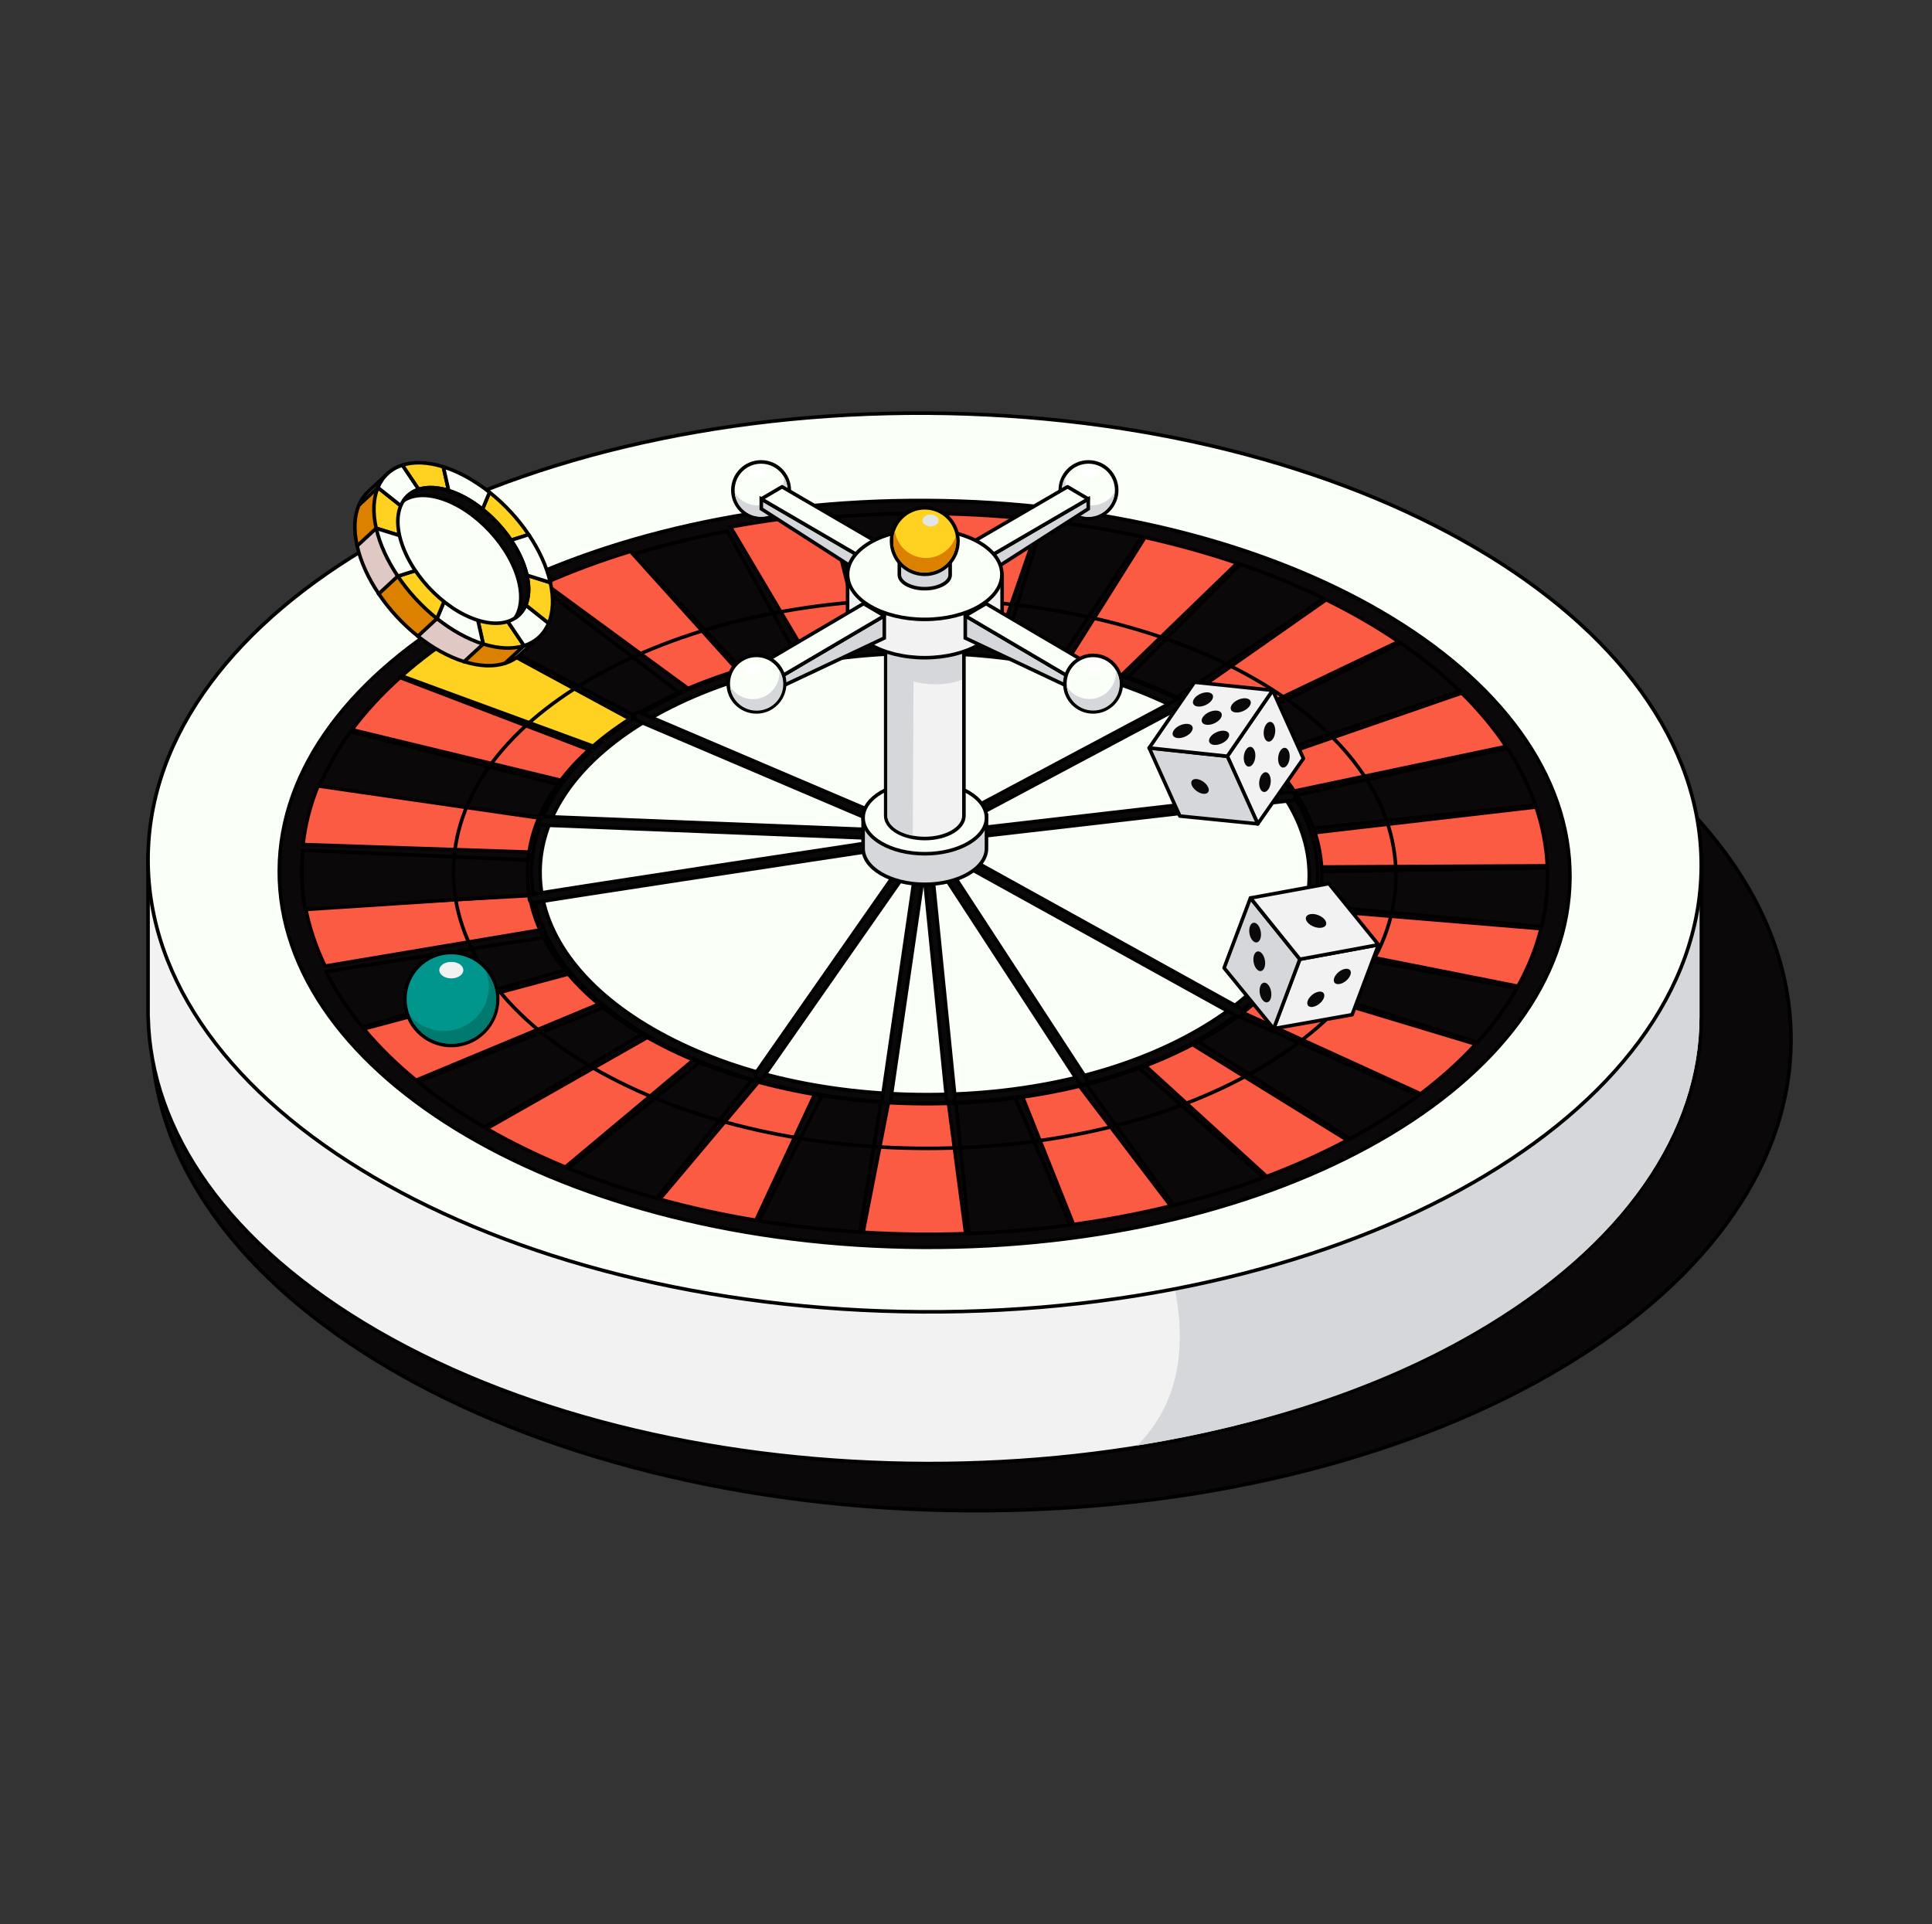 <svg width="251" height="250" viewBox="0 0 251 250" fill="none" xmlns="http://www.w3.org/2000/svg">
<rect x="0" y="0" width="251" height="250" fill="#333333" stroke="none"/>
<path d="M232.68 135.239C232.863 101.203 185.333 73.353 126.518 73.034C67.704 72.715 19.876 100.048 19.692 134.084C19.508 168.119 67.038 195.97 125.853 196.288C184.668 196.607 232.496 169.275 232.68 135.239Z" fill="#0A0808" stroke="black" stroke-width="0.463" stroke-linecap="round" stroke-linejoin="round"/>
<path d="M221.021 111.071H218.941C215.083 100.196 205.857 89.817 191.246 81.359C151.722 58.486 87.839 58.371 48.559 81.102C33.885 89.596 24.721 100.076 21.062 111.071H19.234V132.143H19.248C19.562 146.904 29.487 161.642 49.01 172.939C88.534 195.812 152.417 195.927 191.697 173.196C211.26 161.877 221.025 147.023 221.021 132.143V111.071Z" fill="#F2F2F2" stroke="black" stroke-width="0.463" stroke-linecap="round" stroke-linejoin="round"/>
<path d="M218.726 111.021C214.867 100.146 205.641 89.767 191.03 81.309C177.99 73.765 162.303 68.695 145.718 66.109C158.626 80.378 108.27 78.621 118.009 99.165C133.014 130.82 166.423 168.808 147.749 187.827C163.799 185.237 178.875 180.442 191.472 173.15C211.035 161.832 220.801 146.978 220.797 132.097V111.025H218.717L218.726 111.021Z" fill="#D6D7DA"/>
<path d="M221.021 112.615C221.195 80.37 176.165 53.985 120.444 53.683C64.723 53.381 19.411 79.276 19.237 111.521C19.063 143.766 64.093 170.151 119.814 170.453C175.535 170.756 220.847 144.861 221.021 112.615Z" fill="#FAFFF7" stroke="black" stroke-width="0.463" stroke-miterlimit="10"/>
<path d="M203.962 114.006C204.107 87.211 166.688 65.285 120.386 65.034C74.083 64.783 36.43 86.301 36.285 113.096C36.141 139.892 73.559 161.817 119.862 162.068C166.164 162.319 203.817 140.801 203.962 114.006Z" fill="#0A0808" stroke="black" stroke-width="0.463" stroke-linecap="round" stroke-linejoin="round"/>
<path d="M111.114 110.646L51.97 88.035C49.545 90.213 47.461 92.484 45.727 94.821L111.114 110.646Z" fill="#FB5A43" stroke="#060202" stroke-width="0.463" stroke-miterlimit="10"/>
<path d="M116.176 107.961L94.507 69.023C90.326 69.813 86.233 70.806 82.281 71.999L116.176 107.961Z" fill="#0A0808" stroke="black" stroke-width="0.463" stroke-linecap="round" stroke-linejoin="round"/>
<path d="M110.43 111.582L45.565 95.047C43.826 97.424 42.441 99.873 41.414 102.356L110.43 111.577V111.582Z" fill="#0A0808" stroke="black" stroke-width="0.463" stroke-linecap="round" stroke-linejoin="round"/>
<path d="M114.628 107.961L81.91 71.644C78.042 72.829 74.308 74.213 70.75 75.787L114.632 107.961H114.628Z" fill="#FB5A43" stroke="#060202" stroke-width="0.463" stroke-miterlimit="10"/>
<path d="M112.06 109.796L60.342 81.769C57.297 83.686 54.585 85.713 52.195 87.833L112.06 109.796Z" fill="#FFD121" stroke="#010200" stroke-width="0.463" stroke-miterlimit="10"/>
<path d="M111.357 116.488L47.266 133.693C49.186 135.995 51.447 138.23 54.053 140.363L111.357 116.488Z" fill="#FB5A43" stroke="#060202" stroke-width="0.463" stroke-miterlimit="10"/>
<path d="M110.593 115.57L42.352 126.237C43.573 128.703 45.148 131.125 47.082 133.471L110.598 115.57H110.593Z" fill="#0A0808" stroke="black" stroke-width="0.463" stroke-linecap="round" stroke-linejoin="round"/>
<path d="M110.025 112.092L41.314 102.121C40.301 104.631 39.65 107.182 39.367 109.741L110.025 112.092Z" fill="#FB5A43" stroke="#060202" stroke-width="0.463" stroke-miterlimit="10"/>
<path d="M110.114 114.121L39.695 117.949C40.182 120.503 41.027 123.04 42.24 125.533L110.114 114.121Z" fill="#FB5A43" stroke="#060202" stroke-width="0.463" stroke-miterlimit="10"/>
<path d="M119.572 107.496L121.511 66.727C117.081 66.669 112.647 66.816 108.258 67.175L119.572 107.501V107.496Z" fill="#0A0808" stroke="black" stroke-width="0.463" stroke-linecap="round" stroke-linejoin="round"/>
<path d="M70.409 76.406C67.74 77.604 65.174 78.908 62.722 80.323C62.006 80.74 61.311 81.161 60.625 81.587L113.242 109.045L70.409 76.406Z" fill="#0A0808" stroke="black" stroke-width="0.463" stroke-linecap="round" stroke-linejoin="round"/>
<path d="M112.374 117.316L54.297 140.562C56.855 142.633 59.731 144.616 62.934 146.478L112.374 117.321V117.316Z" fill="#0A0808" stroke="black" stroke-width="0.463" stroke-linecap="round" stroke-linejoin="round"/>
<path d="M39.34 110.465C39.074 113.033 39.176 115.614 39.64 118.178L109.917 113.583L39.34 110.465Z" fill="#0A0808" stroke="black" stroke-width="0.463" stroke-linecap="round" stroke-linejoin="round"/>
<path d="M121.328 107.526L135.147 67.582C130.784 67.089 126.364 66.81 121.939 66.734L121.328 107.526Z" fill="#FB5A43" stroke="#060202" stroke-width="0.463" stroke-miterlimit="10"/>
<path d="M120.071 119.454L112.133 160.121C116.562 160.391 121.023 160.449 125.461 160.294L120.071 119.449V119.454Z" fill="#FB5A43" stroke="#060202" stroke-width="0.463" stroke-miterlimit="10"/>
<path d="M123.055 107.72L148.352 69.745C144.175 68.831 139.9 68.126 135.568 67.625L123.055 107.72Z" fill="#0A0808" stroke="black" stroke-width="0.463" stroke-linecap="round" stroke-linejoin="round"/>
<path d="M124.695 108.078L160.741 73.168C156.874 71.855 152.865 70.742 148.749 69.828L124.695 108.078Z" fill="#FB5A43" stroke="#060202" stroke-width="0.463" stroke-miterlimit="10"/>
<path d="M171.956 77.763C168.509 76.082 164.881 74.592 161.111 73.297L126.211 108.597L171.956 77.763Z" fill="#0A0808" stroke="black" stroke-width="0.463" stroke-linecap="round" stroke-linejoin="round"/>
<path d="M117.836 107.17L107.836 66.738C103.469 67.111 99.141 67.687 94.906 68.472L117.836 107.175V107.17Z" fill="#FB5A43" stroke="#060202" stroke-width="0.463" stroke-miterlimit="10"/>
<path d="M200.266 120.423C200.885 117.881 201.142 115.317 201.04 112.754L130.586 113.876L200.266 120.423Z" fill="#0A0808" stroke="black" stroke-width="0.463" stroke-linecap="round" stroke-linejoin="round"/>
<path d="M118.327 119.344L98.609 158.623C102.915 159.323 107.3 159.816 111.716 160.095L118.331 119.344H118.327Z" fill="#0A0808" stroke="black" stroke-width="0.463" stroke-linecap="round" stroke-linejoin="round"/>
<path d="M63.227 146.647C66.448 148.501 69.868 150.164 73.448 151.646L113.613 118.035L63.227 146.647Z" fill="#FB5A43" stroke="#060202" stroke-width="0.463" stroke-miterlimit="10"/>
<path d="M121.825 119.398L125.882 160.287C130.312 160.123 134.715 159.746 139.051 159.161L121.82 119.398H121.825Z" fill="#0A0808" stroke="black" stroke-width="0.463" stroke-linecap="round" stroke-linejoin="round"/>
<path d="M115.055 118.625L73.797 151.788C77.487 153.296 81.346 154.604 85.324 155.717L115.055 118.625Z" fill="#0A0808" stroke="black" stroke-width="0.463" stroke-linecap="round" stroke-linejoin="round"/>
<path d="M127.555 109.253L181.698 83.368C180.269 82.397 178.769 81.452 177.185 80.534C175.601 79.616 173.964 78.747 172.287 77.922L127.559 109.253H127.555Z" fill="#FB5A43" stroke="#060202" stroke-width="0.463" stroke-miterlimit="10"/>
<path d="M123.531 119.161L139.466 159.1C143.762 158.506 147.988 157.703 152.099 156.696L123.531 119.156V119.161Z" fill="#FB5A43" stroke="#060202" stroke-width="0.463" stroke-miterlimit="10"/>
<path d="M126.609 118.223L164.562 152.867C168.222 151.487 171.726 149.913 175.04 148.152L126.609 118.223Z" fill="#FB5A43" stroke="#060202" stroke-width="0.463" stroke-miterlimit="10"/>
<path d="M125.141 118.77L152.487 156.611C156.527 155.609 160.447 154.403 164.213 152.997L125.145 118.77H125.141Z" fill="#0A0808" stroke="black" stroke-width="0.463" stroke-linecap="round" stroke-linejoin="round"/>
<path d="M116.638 119.066L85.703 155.822C89.761 156.939 93.942 157.853 98.204 158.558L116.638 119.066Z" fill="#FB5A43" stroke="#060202" stroke-width="0.463" stroke-miterlimit="10"/>
<path d="M128.688 110.029L189.685 89.831C187.446 87.648 184.871 85.551 181.968 83.555L128.688 110.029Z" fill="#0A0808" stroke="black" stroke-width="0.463" stroke-linecap="round" stroke-linejoin="round"/>
<path d="M129.789 115.84L191.929 135.453C193.995 133.164 195.708 130.796 197.075 128.378L129.789 115.84Z" fill="#0A0808" stroke="black" stroke-width="0.463" stroke-linecap="round" stroke-linejoin="round"/>
<path d="M128.969 116.738L184.564 142.13C187.29 140.072 189.675 137.908 191.728 135.672L128.969 116.738Z" fill="#FB5A43" stroke="#060202" stroke-width="0.463" stroke-miterlimit="10"/>
<path d="M175.352 147.984C176.091 147.589 176.821 147.186 177.538 146.769C179.985 145.354 182.241 143.864 184.308 142.32L127.898 117.531L175.352 147.979V147.984Z" fill="#0A0808" stroke="black" stroke-width="0.463" stroke-linecap="round" stroke-linejoin="round"/>
<path d="M130.336 114.879L197.21 128.149C198.569 125.701 199.564 123.195 200.206 120.667L130.336 114.879Z" fill="#FB5A43" stroke="#060202" stroke-width="0.463" stroke-miterlimit="10"/>
<path d="M130.539 112.856L201.024 112.501C200.9 109.942 200.409 107.383 199.564 104.859L130.539 112.856Z" fill="#FB5A43" stroke="#060202" stroke-width="0.463" stroke-miterlimit="10"/>
<path d="M129.578 110.91L195.674 96.988C194.098 94.606 192.173 92.287 189.903 90.047L129.583 110.906L129.578 110.91Z" fill="#FB5A43" stroke="#060202" stroke-width="0.463" stroke-miterlimit="10"/>
<path d="M130.203 111.856L199.485 104.613C198.622 102.107 197.4 99.632 195.825 97.215L130.203 111.856Z" fill="#0A0808" stroke="black" stroke-width="0.463" stroke-linecap="round" stroke-linejoin="round"/>
<path d="M120.515 149.215C104.143 149.215 88.717 145.508 77.088 138.779C65.362 131.993 58.906 122.954 58.906 113.33C58.906 103.705 65.269 94.852 76.819 88.164C88.275 81.533 103.519 77.883 119.749 77.883C135.98 77.883 151.547 81.591 163.176 88.319C174.902 95.105 181.358 104.14 181.358 113.769C181.358 123.398 174.995 132.246 163.446 138.934C151.99 145.565 136.746 149.215 120.519 149.215H120.515Z" stroke="black" stroke-width="0.463" stroke-miterlimit="10"/>
<path d="M171.725 113.831C171.814 97.341 148.786 83.847 120.292 83.693C91.797 83.538 68.625 96.781 68.536 113.271C68.447 129.761 91.475 143.254 119.969 143.409C148.464 143.563 171.636 130.321 171.725 113.831Z" fill="#2A0311" stroke="black" stroke-width="0.463" stroke-miterlimit="10"/>
<path d="M170.875 113.597C170.962 97.452 148.415 84.242 120.514 84.09C92.613 83.939 69.925 96.904 69.838 113.049C69.75 129.193 92.298 142.404 120.199 142.555C148.099 142.707 170.788 129.741 170.875 113.597Z" fill="#FAFFF7" stroke="black" stroke-width="0.463" stroke-miterlimit="10"/>
<path d="M120.446 143.341C106.795 143.341 93.936 140.249 84.241 134.639C74.449 128.971 69.055 121.417 69.055 113.367C69.055 105.317 74.369 97.919 84.015 92.335C93.569 86.809 106.282 83.762 119.809 83.762C133.336 83.762 146.314 86.853 156.014 92.464C165.806 98.132 171.2 105.685 171.2 113.735C171.2 121.785 165.886 129.188 156.24 134.767C146.686 140.294 133.973 143.341 120.446 143.341ZM119.813 84.871C106.477 84.871 93.958 87.86 84.573 93.293C75.281 98.669 70.165 105.801 70.165 113.367C70.165 120.934 75.36 128.217 84.799 133.676C94.33 139.194 106.99 142.232 120.451 142.232C133.911 142.232 146.306 139.238 155.691 133.809C164.983 128.434 170.098 121.302 170.098 113.735C170.098 106.169 164.904 98.886 155.465 93.426C145.934 87.909 133.274 84.875 119.813 84.875V84.871Z" fill="#0A0808" stroke="black" stroke-width="0.463" stroke-linecap="round" stroke-linejoin="round"/>
<path d="M58.628 135.847C61.957 135.847 64.655 133.143 64.655 129.806C64.655 126.47 61.957 123.766 58.628 123.766C55.3 123.766 52.602 126.47 52.602 129.806C52.602 133.143 55.3 135.847 58.628 135.847Z" fill="#00968D" stroke="black" stroke-width="0.463" stroke-linecap="round" stroke-linejoin="round"/>
<path d="M63.127 126.18C63.366 126.809 63.503 127.488 63.503 128.202C63.503 131.382 60.897 133.964 57.685 133.964C55.884 133.964 54.277 133.156 53.211 131.883C54.038 134.066 56.158 135.622 58.654 135.622C61.866 135.622 64.472 133.045 64.472 129.861C64.472 128.459 63.968 127.178 63.127 126.18Z" fill="#00796E"/>
<path d="M58.632 127.127C59.495 127.127 60.194 126.647 60.194 126.054C60.194 125.461 59.495 124.98 58.632 124.98C57.77 124.98 57.07 125.461 57.07 126.054C57.07 126.647 57.77 127.127 58.632 127.127Z" fill="#F2F2F2"/>
<path d="M123.517 143.184C123.239 143.184 122.995 142.971 122.969 142.688L119.597 109.015C119.575 108.811 119.672 108.611 119.84 108.496C120.013 108.385 120.234 108.376 120.411 108.474L161.209 131.058C161.479 131.205 161.572 131.542 161.426 131.812C161.28 132.078 160.939 132.176 160.674 132.03L120.796 109.96L124.066 142.577C124.097 142.883 123.876 143.153 123.57 143.184C123.553 143.184 123.535 143.184 123.513 143.184H123.517Z" fill="#0A0808" stroke="black" stroke-width="0.463" stroke-linecap="round" stroke-linejoin="round"/>
<path d="M140.659 140.965C140.478 140.965 140.301 140.876 140.195 140.712L119.676 109.257C119.57 109.097 119.557 108.893 119.641 108.72C119.72 108.547 119.889 108.428 120.079 108.406L167.7 102.901C168.01 102.87 168.28 103.088 168.311 103.389C168.346 103.695 168.129 103.97 167.824 104.006L121.092 109.408L141.119 140.109C141.288 140.366 141.212 140.708 140.96 140.876C140.867 140.938 140.761 140.965 140.659 140.965Z" fill="#0A0808" stroke="black" stroke-width="0.463" stroke-linecap="round" stroke-linejoin="round"/>
<path d="M98.69 140.225C98.579 140.225 98.469 140.194 98.376 140.123C98.123 139.945 98.066 139.599 98.238 139.351L119.301 109.195L82.742 93.61C82.463 93.49 82.331 93.166 82.45 92.882C82.57 92.599 82.897 92.474 83.176 92.59L120.363 108.446C120.518 108.512 120.633 108.641 120.677 108.805C120.722 108.965 120.695 109.138 120.598 109.275L99.141 139.99C99.035 140.145 98.862 140.225 98.685 140.225H98.69Z" fill="#0A0808" stroke="black" stroke-width="0.463" stroke-linecap="round" stroke-linejoin="round"/>
<path d="M69.329 117.304C69.085 117.304 68.86 117.149 68.789 116.909C68.705 116.621 68.855 116.324 69.134 116.231C69.877 115.982 111.379 109.72 119.963 108.425L153.487 90.582C153.757 90.435 154.093 90.542 154.235 90.812C154.376 91.083 154.275 91.42 154.005 91.562L120.397 109.449C120.34 109.48 120.282 109.498 120.22 109.507C103.104 112.088 70.47 117.038 69.462 117.291C69.417 117.304 69.369 117.309 69.324 117.309L69.329 117.304Z" fill="#0A0808" stroke="black" stroke-width="0.463" stroke-linecap="round" stroke-linejoin="round"/>
<path d="M124.38 110.598H123.641V114.541H124.38V110.598Z" fill="#2A0311"/>
<path d="M123.637 85.219H122.898V108.131H123.637V85.219Z" fill="#2A0311"/>
<path d="M122.044 74.254H121.305V76.72H122.044V74.254Z" fill="#2A0311"/>
<path d="M127.208 108.996H126.469V112.939H127.208V108.996Z" fill="#2A0311"/>
<path d="M115.164 143.43C115.137 143.43 115.111 143.43 115.084 143.425C114.783 143.381 114.571 143.102 114.615 142.796L119.513 109.158L70.649 107.211C70.343 107.198 70.104 106.941 70.118 106.635C70.131 106.329 70.419 106.085 70.693 106.102L120.168 108.072C120.323 108.076 120.474 108.152 120.571 108.271C120.673 108.391 120.717 108.551 120.695 108.706L115.708 142.955C115.668 143.23 115.434 143.43 115.159 143.43H115.164Z" fill="#0A0808" stroke="black" stroke-width="0.463" stroke-linecap="round" stroke-linejoin="round"/>
<path d="M102.539 63.692C102.539 65.719 100.901 67.364 98.875 67.364C96.848 67.364 95.211 65.723 95.211 63.692C95.211 61.661 96.848 60.02 98.875 60.02C100.901 60.02 102.539 61.661 102.539 63.692Z" fill="#FAFFF7" stroke="black" stroke-width="0.463" stroke-miterlimit="10"/>
<path d="M101.812 61.903C101.821 62.005 101.829 62.107 101.829 62.209C101.829 64.112 100.285 65.655 98.382 65.655C97.144 65.655 96.059 64.999 95.453 64.014C95.608 65.77 97.086 67.15 98.882 67.15C100.785 67.15 102.329 65.606 102.329 63.704C102.329 63.043 102.139 62.426 101.816 61.898L101.812 61.903Z" fill="#D6D7DA"/>
<path d="M145.078 63.692C145.078 65.719 143.44 67.364 141.414 67.364C139.387 67.364 137.75 65.723 137.75 63.692C137.75 61.661 139.387 60.02 141.414 60.02C143.44 60.02 145.078 61.661 145.078 63.692Z" fill="#FAFFF7" stroke="black" stroke-width="0.463" stroke-miterlimit="10"/>
<path d="M144.812 63.943C144.759 64.031 144.706 64.12 144.649 64.204C143.556 65.761 141.409 66.134 139.852 65.034C138.839 64.32 138.33 63.158 138.396 62C137.516 63.526 137.931 65.504 139.401 66.542C140.958 67.637 143.104 67.265 144.197 65.712C144.578 65.171 144.777 64.555 144.812 63.943Z" fill="#D6D7DA"/>
<path d="M127.855 72.721V74.787L125.156 73.217V71.133L127.855 72.721Z" fill="#FF7400"/>
<path d="M127.854 75.343C127.757 75.343 127.664 75.317 127.575 75.268L124.876 73.702C124.703 73.605 124.602 73.418 124.602 73.223V71.134C124.602 70.935 124.708 70.753 124.88 70.655C125.053 70.558 125.265 70.558 125.433 70.655L128.133 72.248C128.301 72.345 128.407 72.527 128.407 72.727V74.789C128.407 74.989 128.301 75.17 128.133 75.268C128.049 75.317 127.951 75.343 127.858 75.343H127.854ZM125.708 72.9L127.301 73.826V73.041L125.708 72.101V72.9Z" fill="#2A0311"/>
<path d="M127.859 72.722V74.789L141.382 66.118V64.836L127.859 72.722Z" fill="#D6D7DA" stroke="black" stroke-width="0.463" stroke-miterlimit="10"/>
<path d="M141.378 64.833L127.855 72.719L125.156 71.132L138.688 63.25L141.378 64.833Z" fill="#FAFFF7" stroke="black" stroke-width="0.463" stroke-linecap="round" stroke-linejoin="round"/>
<path d="M112.43 72.721V74.787L115.129 73.217V71.133L112.43 72.721Z" fill="#FF7400"/>
<path d="M112.432 75.343C112.339 75.343 112.241 75.316 112.157 75.267C111.985 75.17 111.883 74.984 111.883 74.788V72.726C111.883 72.531 111.985 72.349 112.157 72.247L114.856 70.655C115.029 70.553 115.241 70.553 115.409 70.655C115.582 70.752 115.688 70.939 115.688 71.134V73.223C115.688 73.422 115.582 73.604 115.414 73.702L112.715 75.267C112.631 75.316 112.533 75.343 112.436 75.343H112.432ZM112.985 73.041V73.826L114.578 72.899V72.1L112.985 73.041Z" fill="#2A0311"/>
<path d="M112.429 72.722V74.789L98.906 66.118V64.836L112.429 72.722Z" fill="#D6D7DA" stroke="black" stroke-width="0.463" stroke-miterlimit="10"/>
<path d="M98.906 64.833L112.429 72.719L115.128 71.132L101.597 63.25L98.906 64.833Z" fill="#FAFFF7" stroke="black" stroke-width="0.463" stroke-linecap="round" stroke-linejoin="round"/>
<path d="M128.156 106.219H112.133V110.229C112.133 112.81 115.721 114.904 120.146 114.904C124.571 114.904 128.16 112.81 128.16 110.229C128.16 110.207 128.16 110.184 128.16 110.162V106.215L128.156 106.219Z" fill="#FFB800"/>
<path d="M128.156 106.219H112.133V110.229C112.133 112.81 115.721 114.904 120.146 114.904C124.571 114.904 128.16 112.81 128.16 110.229C128.16 110.207 128.16 110.184 128.16 110.162V106.215L128.156 106.219Z" fill="#D6D7DA" stroke="black" stroke-width="0.463" stroke-miterlimit="10"/>
<path d="M120.146 110.932C124.572 110.932 128.16 108.839 128.16 106.257C128.16 103.675 124.572 101.582 120.146 101.582C115.721 101.582 112.133 103.675 112.133 106.257C112.133 108.839 115.721 110.932 120.146 110.932Z" fill="#FAFFF7" stroke="black" stroke-width="0.463" stroke-miterlimit="10"/>
<path d="M125.226 82.445H115.07V105.992C115.07 107.629 117.345 108.955 120.15 108.955C122.956 108.955 125.23 107.629 125.23 105.992C125.23 105.979 125.23 105.966 125.23 105.952V82.445H125.226Z" fill="#FFB800"/>
<path d="M125.226 82.445H115.07V105.992C115.07 107.629 117.345 108.955 120.15 108.955C122.956 108.955 125.23 107.629 125.23 105.992C125.23 105.979 125.23 105.966 125.23 105.952V82.445H125.226Z" fill="#F2F2F2" stroke="black" stroke-width="0.463" stroke-linecap="round" stroke-linejoin="round"/>
<path d="M118.681 88.53C120.827 89.173 123.734 88.929 124.995 88.295V82.436L115.273 82.418V105.965C115.273 107.238 116.698 108.236 118.583 108.582L118.681 88.53Z" fill="#D6D7DA"/>
<path d="M130.167 74.59H110.117V79.606C110.117 82.84 114.604 85.456 120.14 85.456C125.675 85.456 130.162 82.835 130.162 79.606C130.162 79.579 130.162 79.553 130.162 79.526V74.59H130.167Z" fill="#FFB800"/>
<path d="M130.193 74.57L110.117 74.593V79.609C110.117 82.842 114.604 85.459 120.14 85.459C125.675 85.459 130.162 82.838 130.162 79.609C130.162 79.582 130.162 79.556 130.162 79.529L130.193 79.507V74.57Z" fill="#F2F2F2" stroke="black" stroke-width="0.463" stroke-linecap="round" stroke-linejoin="round"/>
<path d="M120.14 80.481C125.675 80.481 130.162 77.862 130.162 74.631C130.162 71.4 125.675 68.781 120.14 68.781C114.604 68.781 110.117 71.4 110.117 74.631C110.117 77.862 114.604 80.481 120.14 80.481Z" fill="#FAFFF7" stroke="black" stroke-width="0.463" stroke-miterlimit="10"/>
<path d="M116.84 73.254V74.692C116.84 75.68 118.354 76.492 120.141 76.492C121.929 76.492 123.442 75.68 123.442 74.718V73.25H116.836L116.84 73.254Z" fill="#D6D7DA" stroke="black" stroke-width="0.463" stroke-linecap="round" stroke-linejoin="round"/>
<path d="M139.414 88.256V89.515L142.113 87.95V86.668L139.414 88.256Z" fill="#FF7400"/>
<path d="M139.412 90.071C139.32 90.071 139.222 90.045 139.138 89.996C138.966 89.898 138.859 89.716 138.859 89.517V88.257C138.859 88.062 138.961 87.88 139.134 87.778L141.833 86.186C142.006 86.084 142.218 86.084 142.386 86.186C142.559 86.284 142.665 86.47 142.665 86.669V87.951C142.665 88.151 142.559 88.333 142.39 88.43L139.691 90C139.607 90.049 139.51 90.076 139.412 90.076V90.071Z" fill="#2A0311"/>
<path d="M139.416 88.257V89.516L125.406 82.903V80.012L139.416 88.257Z" fill="#D6D7DA" stroke="black" stroke-width="0.463" stroke-miterlimit="10"/>
<path d="M125.406 80.013L139.416 88.258L142.11 86.67L128.097 78.43L125.406 80.013Z" fill="#FAFFF7" stroke="black" stroke-width="0.463" stroke-linecap="round" stroke-linejoin="round"/>
<path d="M100.879 88.256V89.515L98.18 87.95V86.668L100.879 88.256Z" fill="#FF7400"/>
<path d="M100.877 90.072C100.78 90.072 100.687 90.046 100.599 89.997L97.899 88.427C97.727 88.329 97.625 88.147 97.625 87.948V86.666C97.625 86.466 97.731 86.285 97.904 86.183C98.076 86.085 98.289 86.085 98.457 86.183L101.156 87.775C101.324 87.872 101.43 88.054 101.43 88.254V89.513C101.43 89.713 101.324 89.895 101.152 89.993C101.068 90.041 100.97 90.068 100.877 90.068V90.072Z" fill="#2A0311"/>
<path d="M100.875 88.257V89.516L114.884 82.903V80.012L100.875 88.257Z" fill="#D6D7DA" stroke="black" stroke-width="0.463" stroke-miterlimit="10"/>
<path d="M114.884 80.013L100.874 88.258L98.18 86.67L112.194 78.43L114.884 80.013Z" fill="#FAFFF7" stroke="black" stroke-width="0.463" stroke-linecap="round" stroke-linejoin="round"/>
<path d="M98.273 92.501C100.297 92.501 101.937 90.857 101.937 88.829C101.937 86.8 100.297 85.156 98.273 85.156C96.25 85.156 94.609 86.8 94.609 88.829C94.609 90.857 96.25 92.501 98.273 92.501Z" fill="#FAFFF7" stroke="black" stroke-width="0.463" stroke-miterlimit="10"/>
<path d="M145.671 88.829C145.671 90.856 144.034 92.501 142.008 92.501C139.981 92.501 138.344 90.86 138.344 88.829C138.344 86.797 139.981 85.156 142.008 85.156C144.034 85.156 145.671 86.797 145.671 88.829Z" fill="#FAFFF7" stroke="black" stroke-width="0.463" stroke-miterlimit="10"/>
<path d="M120.142 74.625C122.525 74.625 124.457 72.689 124.457 70.301C124.457 67.913 122.525 65.977 120.142 65.977C117.76 65.977 115.828 67.913 115.828 70.301C115.828 72.689 117.76 74.625 120.142 74.625Z" fill="#FFD121" stroke="#010200" stroke-width="0.463" stroke-miterlimit="10"/>
<path d="M120.294 72.499C118.245 72.499 116.55 70.982 116.258 69.004C116.13 69.403 116.055 69.833 116.055 70.277C116.055 72.543 117.887 74.384 120.143 74.384C122.4 74.384 124.232 72.543 124.232 70.277C124.232 70.068 124.21 69.864 124.183 69.665C123.648 71.31 122.112 72.499 120.298 72.499H120.294Z" fill="#DC8000"/>
<path d="M57.703 74.461L67.867 82.538L69.969 82.844L67.526 85.101C66.991 85.589 66.345 85.957 65.602 86.197L57.703 74.465V74.461Z" fill="url(#paint0_radial_951_38977)" stroke="black" stroke-width="0.463" stroke-linecap="round" stroke-linejoin="round"/>
<path d="M59.34 76.234L65.748 85.752C66.327 85.535 66.841 85.225 67.274 84.826L69.146 83.096L67.81 82.901C67.743 82.892 67.686 82.865 67.633 82.825L59.336 76.234H59.34Z" fill="#2A0311"/>
<path d="M63.044 82.388L68.549 83.466L65.602 86.189C64.159 86.65 62.354 86.61 60.292 85.967L57.703 74.453L63.044 82.383V82.388Z" fill="#DC8000" stroke="#010200" stroke-width="0.463" stroke-miterlimit="10"/>
<path d="M47.896 63.816L50.516 61.395L50.343 63.523L57.706 74.461L46.617 65.648C46.914 64.938 47.334 64.335 47.861 63.847C47.874 63.838 47.887 63.83 47.896 63.816Z" fill="url(#paint1_radial_951_38977)" stroke="black" stroke-width="0.463" stroke-linecap="round" stroke-linejoin="round"/>
<path d="M49.414 66.814L48.94 67.493L57.711 74.46L46.396 70.93C45.922 68.832 46.038 67.04 46.617 65.647L49.086 63.363L49.414 66.814Z" fill="#DC8000" stroke="#010200" stroke-width="0.463" stroke-miterlimit="10"/>
<path d="M51.514 72.525L57.709 74.459L49.208 77.16C47.863 75.164 46.867 73.031 46.398 70.933L49.297 68.254L51.518 72.529L51.514 72.525Z" fill="#E0C8C4" stroke="black" stroke-width="0.463" stroke-miterlimit="10"/>
<path d="M59.117 80.746L63.732 82.795L60.294 85.975C58.232 85.332 56.174 84.165 54.289 82.666L57.701 74.461L59.117 80.746Z" fill="#E0C8C4" stroke="black" stroke-width="0.463" stroke-miterlimit="10"/>
<path d="M52.77 76.027L57.708 74.461L55.721 79.233L56.77 80.373L54.292 82.666C52.349 81.118 50.588 79.22 49.203 77.162L51.69 74.86L52.765 76.031L52.77 76.027Z" fill="#DC8000" stroke="#010200" stroke-width="0.463" stroke-miterlimit="10"/>
<path d="M60.187 72.165L48.872 68.634C48.399 66.536 48.514 64.744 49.094 63.352L60.183 72.165H60.187Z" fill="#FFD121" stroke="#010200" stroke-width="0.463" stroke-miterlimit="10"/>
<path d="M60.183 72.165L49.094 63.352C49.696 61.916 50.797 60.904 52.284 60.43L60.183 72.161V72.165Z" fill="#FAFFF7" stroke="black" stroke-width="0.463" stroke-linecap="round" stroke-linejoin="round"/>
<path d="M60.188 72.165L68.086 83.896C66.644 84.357 64.838 84.317 62.776 83.674L60.188 72.16V72.165Z" fill="#FFD121" stroke="#010200" stroke-width="0.463" stroke-miterlimit="10"/>
<path d="M60.19 72.168L62.778 83.682C60.716 83.039 58.658 81.872 56.773 80.373L60.185 72.168H60.19Z" fill="#FAFFF7" stroke="black" stroke-width="0.463" stroke-linecap="round" stroke-linejoin="round"/>
<path d="M56.768 80.373C54.826 78.825 53.065 76.927 51.68 74.869L60.18 72.168L56.768 80.373Z" fill="#FFD121" stroke="#010200" stroke-width="0.463" stroke-miterlimit="10"/>
<path d="M60.185 72.167L51.685 74.868C50.34 72.872 49.344 70.739 48.875 68.641L60.19 72.171L60.185 72.167Z" fill="#FAFFF7" stroke="black" stroke-width="0.463" stroke-linecap="round" stroke-linejoin="round"/>
<path d="M60.188 72.168L71.276 80.981C70.675 82.418 69.573 83.429 68.086 83.904L60.188 72.172V72.168Z" fill="#FAFFF7" stroke="black" stroke-width="0.463" stroke-linecap="round" stroke-linejoin="round"/>
<path d="M52.281 60.434C53.724 59.973 55.529 60.013 57.591 60.656L60.18 72.17L52.281 60.438V60.434Z" fill="#FFD121" stroke="#010200" stroke-width="0.463" stroke-miterlimit="10"/>
<path d="M71.498 75.698C71.971 77.796 71.856 79.588 71.276 80.981L60.188 72.168L71.498 75.698Z" fill="#FFD121" stroke="#010200" stroke-width="0.463" stroke-miterlimit="10"/>
<path d="M60.188 72.166L63.599 63.961C65.542 65.509 67.303 67.407 68.688 69.465L60.188 72.166Z" fill="#FFD121" stroke="#010200" stroke-width="0.463" stroke-miterlimit="10"/>
<path d="M57.594 60.656C59.656 61.299 61.713 62.466 63.598 63.965L60.187 72.17L57.598 60.656H57.594Z" fill="#FAFFF7" stroke="black" stroke-width="0.463" stroke-linecap="round" stroke-linejoin="round"/>
<path d="M68.688 69.465C70.033 71.461 71.029 73.595 71.498 75.692L60.188 72.162L68.688 69.461V69.465Z" fill="#FAFFF7" stroke="black" stroke-width="0.463" stroke-linecap="round" stroke-linejoin="round"/>
<path d="M51.904 69.587C52.953 74.239 57.506 79.167 62.077 80.591C66.648 82.019 69.507 79.402 68.458 74.749C67.409 70.097 62.856 65.169 58.285 63.745C53.714 62.317 50.855 64.934 51.904 69.587Z" fill="#FAFFF7" stroke="black" stroke-width="0.463" stroke-linecap="round" stroke-linejoin="round"/>
<path d="M68.464 74.747C67.415 70.094 62.862 65.167 58.291 63.743C55.592 62.9 53.498 63.477 52.445 65.038C53.605 64.284 55.277 64.133 57.277 64.759C61.848 66.187 66.402 71.114 67.45 75.763C67.879 77.665 67.645 79.222 66.915 80.309C68.406 79.337 69.052 77.364 68.464 74.747Z" fill="#0A0808" stroke="black" stroke-width="0.463" stroke-linecap="round" stroke-linejoin="round"/>
<path d="M159.438 98.269L163.402 107.055L169.336 98.553L165.34 89.695L159.438 98.269Z" fill="#F2F2F2" stroke="black" stroke-width="0.463" stroke-linecap="round" stroke-linejoin="round"/>
<path d="M159.452 98.262L163.412 107.048L153.288 106.037L149.297 97.18L159.452 98.262Z" fill="#D6D7DA" stroke="black" stroke-width="0.463" stroke-linecap="round" stroke-linejoin="round"/>
<path d="M149.297 97.182L159.452 98.265L165.342 89.696L155.182 88.644L149.297 97.182Z" fill="#00B2B7"/>
<path d="M149.297 97.182L159.452 98.265L165.342 89.696L155.182 88.644L149.297 97.182Z" fill="#F2F2F2" stroke="black" stroke-width="0.463" stroke-linecap="round" stroke-linejoin="round"/>
<path d="M158.56 93.368C158.197 93.879 157.392 94.238 156.768 94.176C156.144 94.114 155.932 93.652 156.294 93.142C156.657 92.632 157.463 92.273 158.086 92.335C158.71 92.397 158.923 92.859 158.56 93.368Z" fill="#0A0808"/>
<path d="M154.779 95.091C154.416 95.601 153.61 95.96 152.987 95.898C152.363 95.836 152.15 95.375 152.513 94.865C152.876 94.355 153.681 93.996 154.305 94.058C154.929 94.12 155.142 94.581 154.779 95.091Z" fill="#0A0808"/>
<path d="M162.326 91.767C161.963 92.277 161.157 92.636 160.533 92.574C159.91 92.512 159.697 92.051 160.06 91.541C160.423 91.031 161.228 90.671 161.852 90.734C162.476 90.796 162.688 91.257 162.326 91.767Z" fill="#0A0808"/>
<path d="M159.513 95.982C159.15 96.492 158.345 96.851 157.721 96.789C157.097 96.727 156.885 96.266 157.247 95.756C157.61 95.246 158.416 94.886 159.04 94.948C159.664 95.01 159.876 95.472 159.513 95.982Z" fill="#0A0808"/>
<path d="M157.419 90.997C157.056 91.507 156.251 91.867 155.627 91.805C155.003 91.743 154.791 91.281 155.154 90.771C155.517 90.261 156.322 89.902 156.946 89.964C157.57 90.026 157.782 90.487 157.419 90.997Z" fill="#0A0808"/>
<path d="M156.957 102.289C157.196 102.817 156.918 103.203 156.338 103.145C155.758 103.087 155.09 102.608 154.851 102.08C154.612 101.553 154.891 101.167 155.471 101.224C156.05 101.282 156.719 101.761 156.957 102.289Z" fill="#0A0808"/>
<path d="M164.308 95.94C164.547 96.468 165.016 96.513 165.357 96.038C165.697 95.563 165.782 94.747 165.543 94.219C165.304 93.692 164.835 93.647 164.494 94.122C164.153 94.597 164.069 95.413 164.308 95.94Z" fill="#0A0808"/>
<path d="M163.722 102.483C163.961 103.011 164.43 103.056 164.771 102.581C165.112 102.106 165.196 101.29 164.957 100.762C164.718 100.235 164.249 100.19 163.908 100.665C163.567 101.139 163.483 101.956 163.722 102.483Z" fill="#0A0808"/>
<path d="M161.722 99.186C161.961 99.714 162.43 99.759 162.771 99.284C163.112 98.809 163.196 97.993 162.957 97.466C162.718 96.938 162.249 96.894 161.908 97.368C161.567 97.843 161.483 98.659 161.722 99.186Z" fill="#0A0808"/>
<path d="M166.183 99.311C166.422 99.839 166.891 99.884 167.232 99.409C167.572 98.934 167.657 98.118 167.418 97.591C167.179 97.063 166.71 97.019 166.369 97.493C166.028 97.968 165.944 98.784 166.183 99.311Z" fill="#0A0808"/>
<path d="M168.867 124.634L165.469 133.656L175.664 131.846L179.089 122.754L168.867 124.634Z" fill="#F2F2F2" stroke="black" stroke-width="0.463" stroke-linecap="round" stroke-linejoin="round"/>
<path d="M168.872 124.641L165.474 133.662L159.031 125.772L162.456 116.68L168.872 124.641Z" fill="#D6D7DA" stroke="black" stroke-width="0.463" stroke-linecap="round" stroke-linejoin="round"/>
<path d="M162.461 116.68L168.877 124.641L179.09 122.756L172.647 114.812L162.461 116.68Z" fill="#00B2B7"/>
<path d="M162.461 116.68L168.877 124.641L179.09 122.756L172.647 114.812L162.461 116.68Z" fill="#F2F2F2" stroke="black" stroke-width="0.463" stroke-linecap="round" stroke-linejoin="round"/>
<path d="M171.698 120.542C171.083 120.644 170.26 120.329 169.861 119.841C169.463 119.354 169.64 118.875 170.255 118.777C170.87 118.675 171.693 118.99 172.091 119.478C172.49 119.966 172.313 120.445 171.698 120.542Z" fill="#0A0808"/>
<path d="M163.733 121.997C163.529 122.543 163.06 122.614 162.693 122.161C162.321 121.709 162.189 120.902 162.392 120.356C162.596 119.81 163.065 119.739 163.432 120.192C163.799 120.644 163.936 121.452 163.733 121.997Z" fill="#0A0808"/>
<path d="M164.272 125.72C164.068 126.265 163.599 126.336 163.232 125.884C162.86 125.431 162.728 124.624 162.931 124.079C163.135 123.533 163.604 123.462 163.971 123.915C164.338 124.367 164.476 125.174 164.272 125.72Z" fill="#0A0808"/>
<path d="M173.345 127.048C173.141 127.594 173.442 127.958 174.017 127.86C174.593 127.767 175.225 127.248 175.433 126.702C175.641 126.157 175.336 125.793 174.761 125.891C174.186 125.984 173.553 126.503 173.345 127.048Z" fill="#0A0808"/>
<path d="M169.9 130.017C169.696 130.563 169.997 130.926 170.572 130.829C171.147 130.731 171.78 130.217 171.988 129.671C172.192 129.126 171.891 128.762 171.316 128.86C170.74 128.953 170.108 129.472 169.9 130.017Z" fill="#0A0808"/>
<path d="M165.076 129.782C164.872 130.328 164.403 130.399 164.036 129.946C163.669 129.494 163.531 128.687 163.735 128.141C163.939 127.596 164.408 127.525 164.775 127.977C165.147 128.429 165.279 129.237 165.076 129.782Z" fill="#0A0808"/>
<path d="M120.9 68.402C121.479 68.402 121.949 68.058 121.949 67.635C121.949 67.211 121.479 66.867 120.9 66.867C120.321 66.867 119.852 67.211 119.852 67.635C119.852 68.058 120.321 68.402 120.9 68.402Z" fill="#E3E4E5"/>
<path d="M141.588 62.093C142.167 62.093 142.636 61.75 142.636 61.326C142.636 60.902 142.167 60.559 141.588 60.559C141.009 60.559 140.539 60.902 140.539 61.326C140.539 61.75 141.009 62.093 141.588 62.093Z" fill="white"/>
<path d="M98.455 62.183C99.034 62.183 99.504 61.84 99.504 61.416C99.504 60.992 99.034 60.648 98.455 60.648C97.876 60.648 97.406 60.992 97.406 61.416C97.406 61.84 97.876 62.183 98.455 62.183Z" fill="white"/>
<path d="M97.986 87.593C98.565 87.593 99.035 87.25 99.035 86.826C99.035 86.402 98.565 86.059 97.986 86.059C97.407 86.059 96.938 86.402 96.938 86.826C96.938 87.25 97.407 87.593 97.986 87.593Z" fill="white"/>
<path d="M101.245 87.094C101.253 87.196 101.262 87.298 101.262 87.4C101.262 89.303 99.714 90.847 97.802 90.847C96.559 90.847 95.47 90.19 94.859 89.206C95.014 90.962 96.497 92.341 98.302 92.341C100.214 92.341 101.762 90.798 101.762 88.895C101.762 88.234 101.572 87.618 101.245 87.09V87.094Z" fill="#D6D7DA"/>
<path d="M144.952 87.079C144.961 87.181 144.97 87.283 144.97 87.385C144.97 89.287 143.426 90.831 141.523 90.831C140.284 90.831 139.2 90.174 138.594 89.19C138.749 90.946 140.227 92.326 142.023 92.326C143.926 92.326 145.47 90.782 145.47 88.879C145.47 88.219 145.28 87.602 144.957 87.074L144.952 87.079Z" fill="#D6D7DA"/>
<path d="M142.111 87.437C142.69 87.437 143.16 87.093 143.16 86.67C143.16 86.246 142.69 85.902 142.111 85.902C141.532 85.902 141.062 86.246 141.062 86.67C141.062 87.093 141.532 87.437 142.111 87.437Z" fill="white"/>
<defs>
<radialGradient id="paint0_radial_951_38977" cx="0" cy="0" r="1" gradientUnits="userSpaceOnUse" gradientTransform="translate(63.07 79.375) rotate(-132.643) scale(5.476 5.475)">
<stop stop-color="#ECE8F0"/>
<stop offset="1" stop-color="#D2CED6"/>
</radialGradient>
<radialGradient id="paint1_radial_951_38977" cx="0" cy="0" r="1" gradientUnits="userSpaceOnUse" gradientTransform="translate(53.327 68.67) rotate(-132.643) scale(5.507 5.506)">
<stop stop-color="#ECE8F0"/>
<stop offset="1" stop-color="#D2CED6"/>
</radialGradient>
</defs>
</svg>
